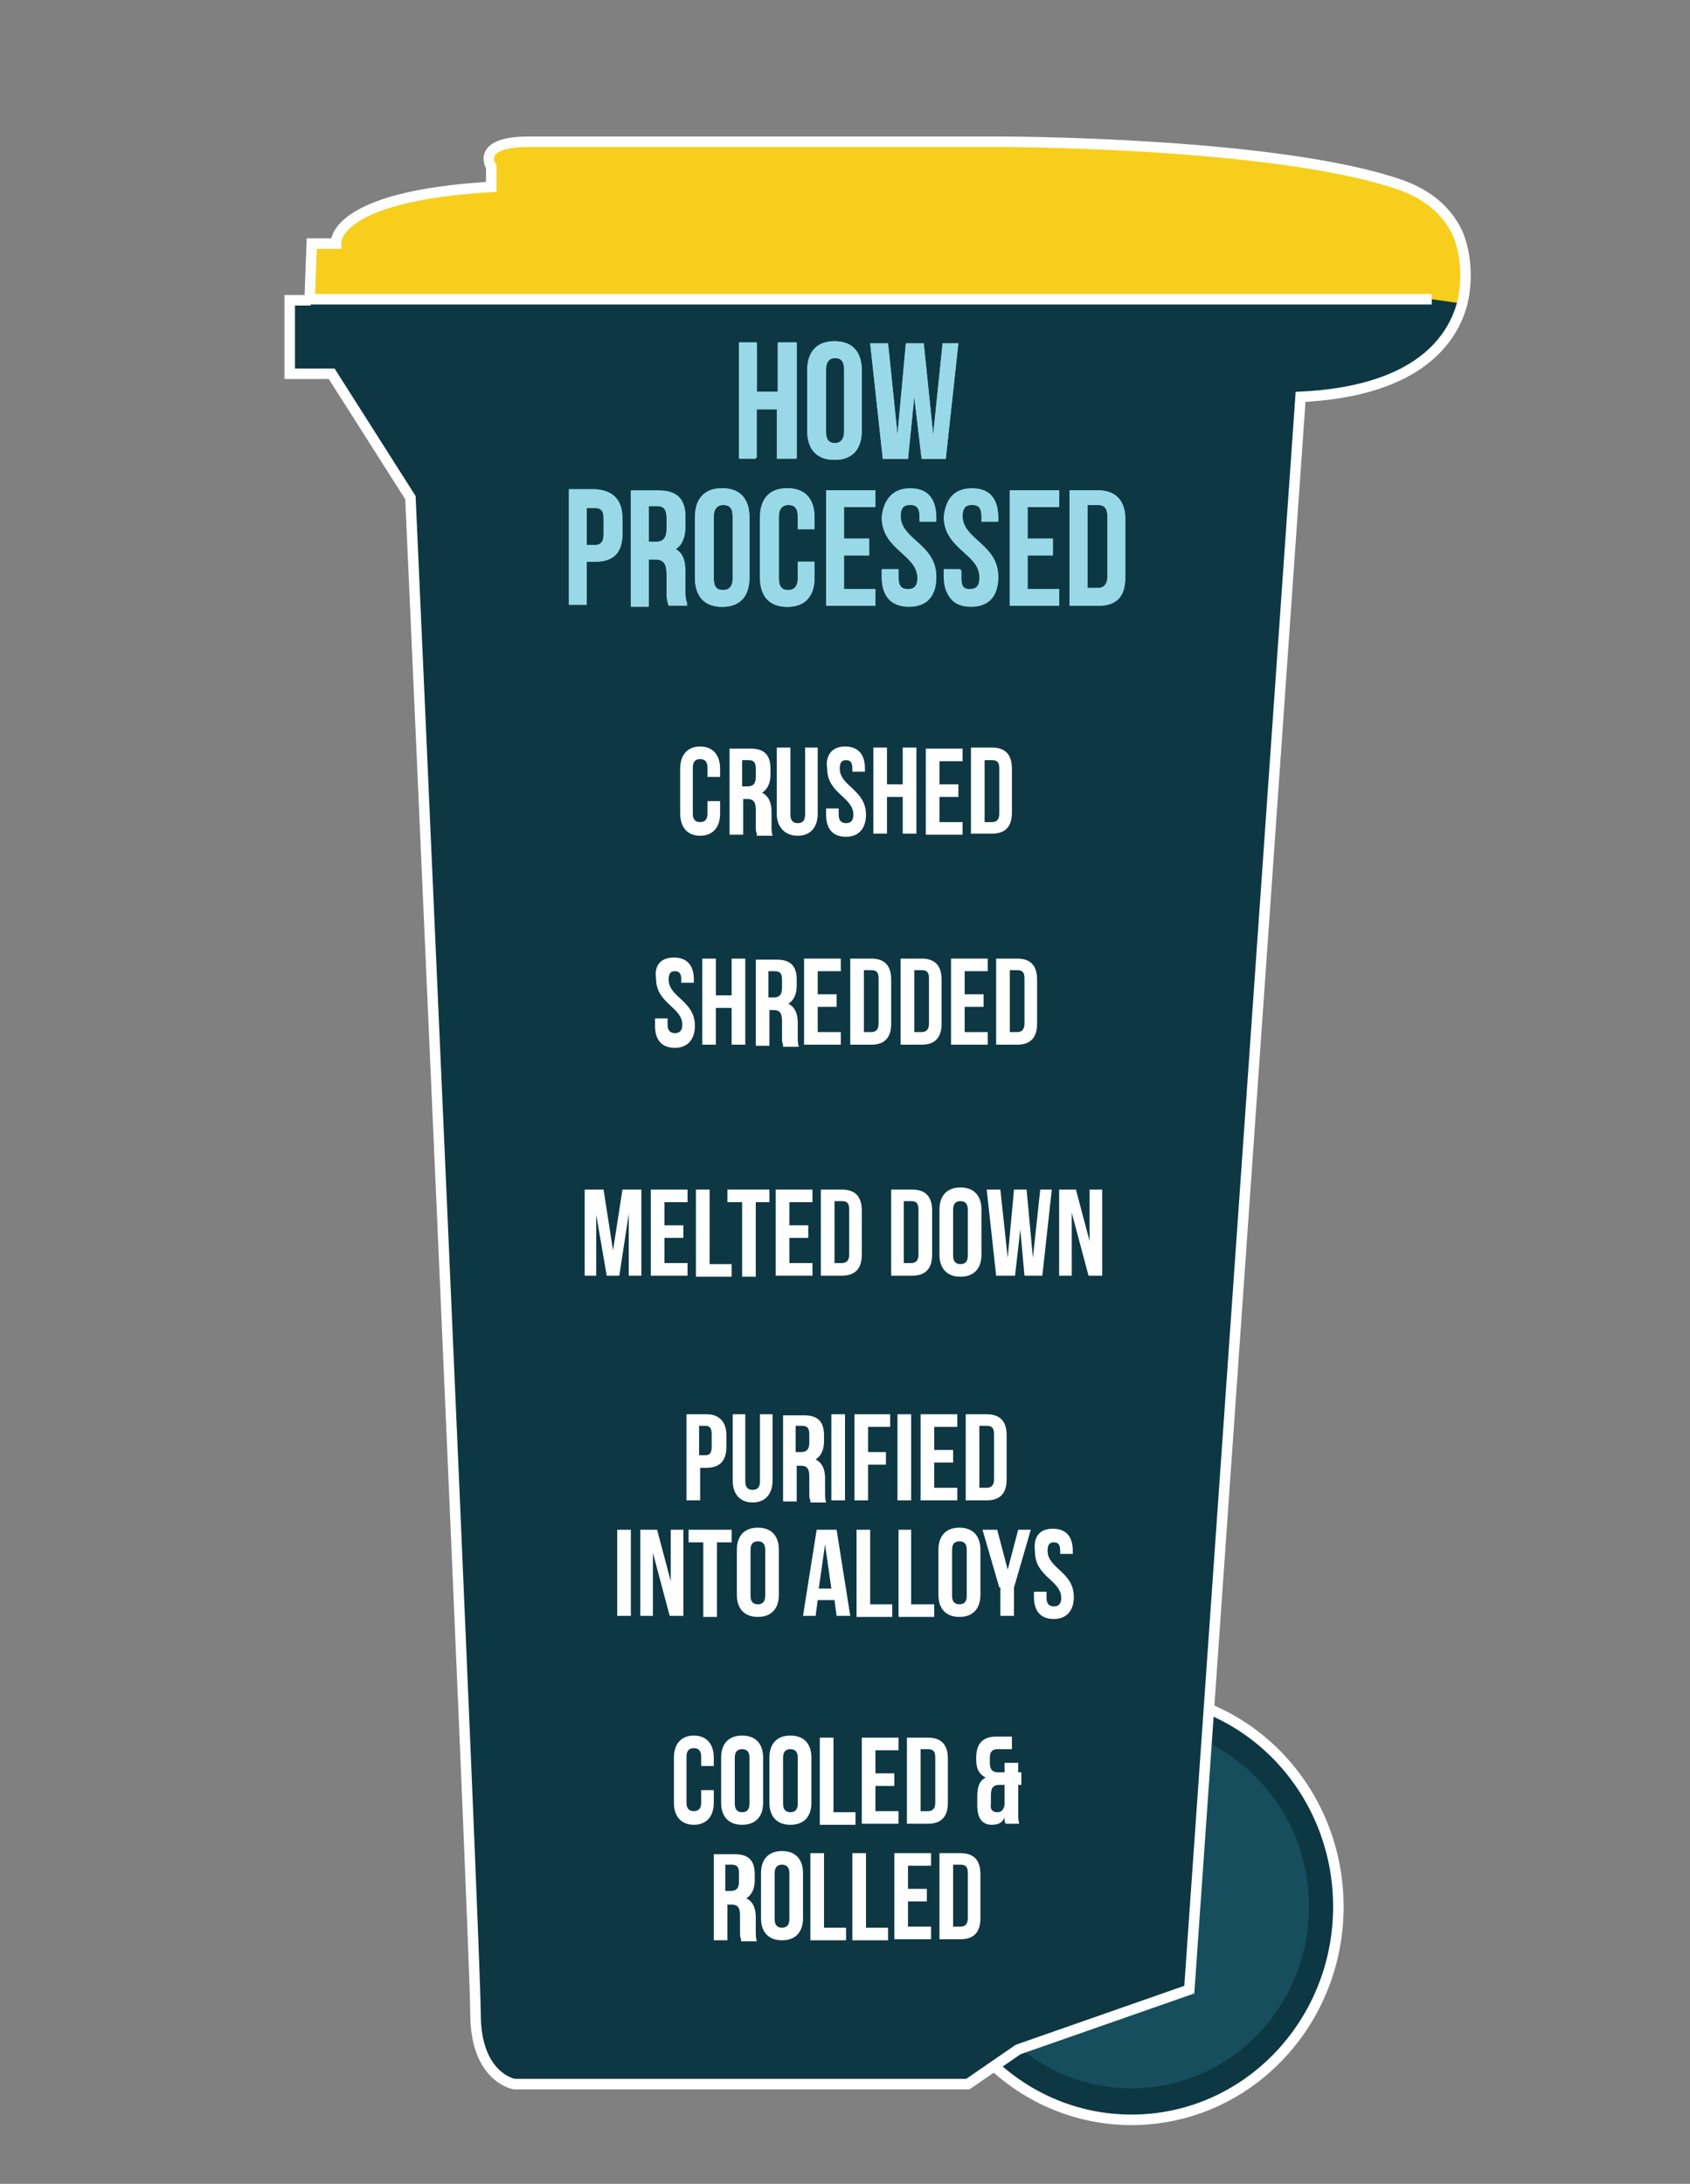 <?xml version="1.0" encoding="utf-8"?>
<!-- Generator: Adobe Illustrator 19.2.1, SVG Export Plug-In . SVG Version: 6.00 Build 0)  -->
<svg version="1.1" id="Layer_1" xmlns="http://www.w3.org/2000/svg" xmlns:xlink="http://www.w3.org/1999/xlink" x="0px" y="0px"
	 viewBox="0 0 161 208" style="enable-background:new 0 0 161 208;" xml:space="preserve">
<rect x="0" y="0" width="161" height="208" fill="#808080" stroke="none"/>
<style type="text/css">
	.st0{fill:#0E3744;stroke:#FFFFFF;stroke-miterlimit:10;}
	.st1{fill:#164E5E;}
	.st2{fill:#0E3744;}
	.st3{fill:#F7CE1C;}
	.st4{fill:none;stroke:#FFFFFF;stroke-miterlimit:10;}
	.st5{enable-background:new    ;}
	.st6{fill:#99D5DF;}
	.st7{fill:#99D9E7;}
	.st8{fill:#FFFFFF;}
</style>
<ellipse class="st0" cx="107.8" cy="181.6" rx="19.7" ry="20.3"/>
<ellipse class="st1" cx="107.8" cy="181.6" rx="16.9" ry="17.3"/>
<g id="XMLID_14_">
	<g>
		<path class="st2" d="M27.5,28.5v7h4L39,47.3c0,0,6.2,138.3,6.2,144.4c0,6.1,3.7,6.7,3.7,6.7h43.2l4.8-3.3l16.3-5.7l10.6-151.7
			c10.4-0.5,14.3-4.8,15.4-8.9l-2.8-0.4H29.5h-2V28.5z"/>
		<path class="st3" d="M29.7,23.2l-0.2,5.3h106.9l2.8,0.4c0.8-2.9,0.2-5.7-0.6-7c-1.4-2.6-3.9-3.8-5.3-4.3
			c-11.9-4.1-38.1-4.1-38.1-4.1s-39.8,0-44.9,0s-3.6,2.4-3.6,2.4v1.9c-15.2,1-14.8,5.4-14.8,5.4L29.7,23.2z"/>
	</g>
	<g>
		<path class="st4" d="M136.4,28.5H29.5l0.2-5.3H32c0,0-0.5-4.5,14.8-5.4v-1.9c0,0-1.6-2.4,3.6-2.4s44.9,0,44.9,0s26.3,0,38.1,4.1
			c1.4,0.5,3.9,1.6,5.3,4.3c0.7,1.3,1.3,4.1,0.6,7c-1.1,4.1-5,8.4-15.4,8.9l-10.6,151.7L97,195.2l-4.8,3.3H49c0,0-3.7-0.6-3.7-6.7
			c0-6.1-6.2-144.4-6.2-144.4l-7.5-11.8h-4v-7h2"/>
	</g>
</g>
<g class="st5">
	<path class="st6" d="M72.1,43.7h-1.7v-11h1.7v4.7h2v-4.7h1.8v11H74V39h-2V43.7z"/>
	<path class="st6" d="M76.9,35.3c0-1.8,0.9-2.8,2.6-2.8c1.7,0,2.6,1,2.6,2.8V41c0,1.8-0.9,2.8-2.6,2.8c-1.7,0-2.6-1-2.6-2.8V35.3z
		 M78.6,41.1c0,0.8,0.3,1.1,0.9,1.1c0.5,0,0.9-0.3,0.9-1.1v-5.9c0-0.8-0.3-1.1-0.9-1.1c-0.5,0-0.9,0.3-0.9,1.1V41.1z"/>
	<path class="st6" d="M87.1,37.8l-0.6,5.9h-2.4l-1.2-11h1.7l0.9,8.7l0.8-8.7H88l0.9,8.7l0.9-8.7h1.5l-1.2,11h-2.3L87.1,37.8z"/>
</g>
<g class="st5">
	<path class="st6" d="M59.3,49.4v1.4c0,1.8-0.8,2.7-2.6,2.7h-0.8v4.1h-1.7v-11h2.5C58.4,46.7,59.3,47.6,59.3,49.4z M55.9,48.2V52
		h0.8c0.5,0,0.8-0.3,0.8-1v-1.6c0-0.8-0.3-1-0.8-1H55.9z"/>
	<path class="st6" d="M63.7,57.7c-0.1-0.3-0.2-0.5-0.2-1.3v-1.7c0-1-0.3-1.4-1.1-1.4h-0.6v4.5h-1.7v-11h2.6c1.8,0,2.6,0.8,2.6,2.5
		v0.9c0,1.1-0.4,1.9-1.1,2.2c0.9,0.4,1.1,1.2,1.1,2.3v1.7c0,0.5,0,0.9,0.2,1.3H63.7z M61.8,48.2v3.4h0.7c0.6,0,1-0.3,1-1.2v-1.1
		c0-0.8-0.3-1.1-0.9-1.1H61.8z"/>
	<path class="st6" d="M66.2,49.3c0-1.8,0.9-2.8,2.6-2.8c1.7,0,2.6,1,2.6,2.8V55c0,1.8-0.9,2.8-2.6,2.8c-1.7,0-2.6-1-2.6-2.8V49.3z
		 M68,55.1c0,0.8,0.3,1.1,0.9,1.1c0.5,0,0.9-0.3,0.9-1.1v-5.9c0-0.8-0.3-1.1-0.9-1.1c-0.5,0-0.9,0.3-0.9,1.1V55.1z"/>
	<path class="st6" d="M77.6,53.6V55c0,1.8-0.9,2.8-2.6,2.8c-1.7,0-2.6-1-2.6-2.8v-5.7c0-1.8,0.9-2.8,2.6-2.8c1.7,0,2.6,1,2.6,2.8
		v1.1h-1.6v-1.2c0-0.8-0.3-1.1-0.9-1.1c-0.5,0-0.9,0.3-0.9,1.1v5.9c0,0.8,0.3,1.1,0.9,1.1c0.5,0,0.9-0.3,0.9-1.1v-1.6H77.6z"/>
	<path class="st6" d="M80.4,51.3h2.4v1.6h-2.4v3.2h3v1.6h-4.7v-11h4.7v1.6h-3V51.3z"/>
	<path class="st6" d="M86.7,46.6c1.7,0,2.5,1,2.5,2.8v0.3h-1.6v-0.5c0-0.8-0.3-1.1-0.9-1.1s-0.9,0.3-0.9,1.1c0,2.3,3.4,2.7,3.4,5.8
		c0,1.8-0.9,2.8-2.6,2.8s-2.6-1-2.6-2.8v-0.7h1.6v0.8c0,0.8,0.3,1.1,0.9,1.1s0.9-0.3,0.9-1.1c0-2.3-3.4-2.7-3.4-5.8
		C84.2,47.6,85,46.6,86.7,46.6z"/>
	<path class="st6" d="M92.6,46.6c1.7,0,2.5,1,2.5,2.8v0.3h-1.6v-0.5c0-0.8-0.3-1.1-0.9-1.1s-0.9,0.3-0.9,1.1c0,2.3,3.4,2.7,3.4,5.8
		c0,1.8-0.9,2.8-2.6,2.8S90,56.8,90,55v-0.7h1.6v0.8c0,0.8,0.3,1.1,0.9,1.1s0.9-0.3,0.9-1.1c0-2.3-3.4-2.7-3.4-5.8
		C90,47.6,90.9,46.6,92.6,46.6z"/>
	<path class="st6" d="M97.9,51.3h2.4v1.6h-2.4v3.2h3v1.6h-4.7v-11h4.7v1.6h-3V51.3z"/>
	<path class="st6" d="M101.9,46.7h2.7c1.7,0,2.6,1,2.6,2.7v5.6c0,1.8-0.8,2.7-2.6,2.7h-2.7V46.7z M103.6,48.2v7.8h1
		c0.5,0,0.9-0.3,0.9-1.1v-5.7c0-0.8-0.3-1.1-0.9-1.1H103.6z"/>
</g>
<g class="st5">
	<path class="st7" d="M72.1,43.6h-1.7v-11h1.7v4.7h2v-4.7h1.8v11h-1.8v-4.7h-2V43.6z"/>
	<path class="st7" d="M76.9,35.3c0-1.8,0.9-2.8,2.6-2.8c1.7,0,2.6,1,2.6,2.8V41c0,1.8-0.9,2.8-2.6,2.8c-1.7,0-2.6-1-2.6-2.8V35.3z
		 M78.7,41.1c0,0.8,0.3,1.1,0.9,1.1c0.5,0,0.9-0.3,0.9-1.1v-5.9c0-0.8-0.3-1.1-0.9-1.1c-0.5,0-0.9,0.3-0.9,1.1V41.1z"/>
	<path class="st7" d="M87.1,37.8l-0.6,5.9h-2.4l-1.2-11h1.7l0.9,8.7l0.8-8.7H88l0.9,8.7l0.9-8.7h1.5l-1.2,11h-2.3L87.1,37.8z"/>
</g>
<g class="st5">
	<path class="st7" d="M59.3,49.4v1.4c0,1.8-0.8,2.7-2.6,2.7h-0.8v4.1h-1.7v-11h2.5C58.4,46.7,59.3,47.6,59.3,49.4z M55.9,48.2v3.7
		h0.8c0.5,0,0.8-0.3,0.8-1v-1.6c0-0.8-0.3-1-0.8-1H55.9z"/>
	<path class="st7" d="M63.7,57.6c-0.1-0.3-0.2-0.5-0.2-1.3v-1.7c0-1-0.3-1.4-1.1-1.4h-0.6v4.5h-1.7v-11h2.6c1.8,0,2.6,0.8,2.6,2.5
		V50c0,1.1-0.4,1.9-1.1,2.2c0.9,0.4,1.1,1.2,1.1,2.3v1.7c0,0.5,0,0.9,0.2,1.3H63.7z M61.8,48.2v3.4h0.7c0.6,0,1-0.3,1-1.2v-1.1
		c0-0.8-0.3-1.1-0.9-1.1H61.8z"/>
	<path class="st7" d="M66.2,49.3c0-1.8,0.9-2.8,2.6-2.8c1.7,0,2.6,1,2.6,2.8V55c0,1.8-0.9,2.8-2.6,2.8c-1.7,0-2.6-1-2.6-2.8V49.3z
		 M68,55.1c0,0.8,0.3,1.1,0.9,1.1c0.5,0,0.9-0.3,0.9-1.1v-5.9c0-0.8-0.3-1.1-0.9-1.1c-0.5,0-0.9,0.3-0.9,1.1V55.1z"/>
	<path class="st7" d="M77.6,53.5V55c0,1.8-0.9,2.8-2.6,2.8c-1.7,0-2.6-1-2.6-2.8v-5.7c0-1.8,0.9-2.8,2.6-2.8c1.7,0,2.6,1,2.6,2.8
		v1.1H76v-1.2c0-0.8-0.3-1.1-0.9-1.1c-0.5,0-0.9,0.3-0.9,1.1v5.9c0,0.8,0.3,1.1,0.9,1.1c0.5,0,0.9-0.3,0.9-1.1v-1.6H77.6z"/>
	<path class="st7" d="M80.4,51.3h2.4v1.6h-2.4v3.2h3v1.6h-4.7v-11h4.7v1.6h-3V51.3z"/>
	<path class="st7" d="M86.7,46.5c1.7,0,2.5,1,2.5,2.8v0.3h-1.6v-0.5c0-0.8-0.3-1.1-0.9-1.1c-0.5,0-0.9,0.3-0.9,1.1
		c0,2.3,3.4,2.7,3.4,5.8c0,1.8-0.9,2.8-2.6,2.8c-1.7,0-2.6-1-2.6-2.8v-0.7h1.6v0.8c0,0.8,0.3,1.1,0.9,1.1s0.9-0.3,0.9-1.1
		c0-2.3-3.4-2.7-3.4-5.8C84.2,47.5,85.1,46.5,86.7,46.5z"/>
	<path class="st7" d="M92.6,46.5c1.7,0,2.5,1,2.5,2.8v0.3h-1.6v-0.5c0-0.8-0.3-1.1-0.9-1.1c-0.5,0-0.9,0.3-0.9,1.1
		c0,2.3,3.4,2.7,3.4,5.8c0,1.8-0.9,2.8-2.6,2.8c-1.7,0-2.6-1-2.6-2.8v-0.7h1.6v0.8c0,0.8,0.3,1.1,0.9,1.1s0.9-0.3,0.9-1.1
		c0-2.3-3.4-2.7-3.4-5.8C90.1,47.5,90.9,46.5,92.6,46.5z"/>
	<path class="st7" d="M97.9,51.3h2.4v1.6h-2.4v3.2h3v1.6h-4.7v-11h4.7v1.6h-3V51.3z"/>
	<path class="st7" d="M101.9,46.7h2.7c1.7,0,2.6,1,2.6,2.7v5.6c0,1.8-0.8,2.7-2.6,2.7h-2.7V46.7z M103.6,48.2v7.8h1
		c0.5,0,0.9-0.3,0.9-1.1v-5.7c0-0.8-0.3-1.1-0.9-1.1H103.6z"/>
</g>
<g>
	<g class="st5">
		<path class="st8" d="M68.6,76.4v1.1c0,1.3-0.7,2.1-1.9,2.1s-1.9-0.8-1.9-2.1v-4.3c0-1.3,0.7-2.1,1.9-2.1s1.9,0.8,1.9,2.1V74h-1.2
			v-0.9c0-0.6-0.3-0.8-0.7-0.8c-0.4,0-0.7,0.2-0.7,0.8v4.4c0,0.6,0.3,0.8,0.7,0.8c0.4,0,0.7-0.2,0.7-0.8v-1.2H68.6z"/>
		<path class="st8" d="M72.1,79.4c-0.1-0.2-0.1-0.3-0.1-1v-1.3c0-0.8-0.3-1-0.8-1h-0.4v3.4h-1.3v-8.2h2c1.3,0,1.9,0.6,1.9,1.9v0.6
			c0,0.8-0.3,1.4-0.8,1.7c0.6,0.3,0.9,0.9,0.9,1.8v1.3c0,0.4,0,0.7,0.1,1H72.1z M70.7,72.4v2.5h0.5c0.5,0,0.8-0.2,0.8-0.9v-0.8
			c0-0.6-0.2-0.8-0.7-0.8H70.7z"/>
		<path class="st8" d="M75.3,71.2v6.4c0,0.6,0.3,0.8,0.7,0.8s0.7-0.2,0.7-0.8v-6.4h1.2v6.3c0,1.3-0.7,2.1-1.9,2.1S74,78.8,74,77.5
			v-6.3H75.3z"/>
		<path class="st8" d="M80.5,71.1c1.3,0,1.9,0.8,1.9,2.1v0.3h-1.2v-0.3c0-0.6-0.2-0.8-0.6-0.8s-0.6,0.2-0.6,0.8c0,1.7,2.5,2,2.5,4.4
			c0,1.3-0.7,2.1-1.9,2.1c-1.3,0-1.9-0.8-1.9-2.1V77h1.2v0.6c0,0.6,0.3,0.8,0.7,0.8c0.4,0,0.7-0.2,0.7-0.8c0-1.7-2.5-2-2.5-4.4
			C78.6,71.9,79.3,71.1,80.5,71.1z"/>
		<path class="st8" d="M84.5,79.4h-1.3v-8.2h1.3v3.5h1.5v-3.5h1.3v8.2h-1.3v-3.5h-1.5V79.4z"/>
		<path class="st8" d="M89.5,74.7h1.8v1.2h-1.8v2.4h2.2v1.2h-3.5v-8.2h3.5v1.2h-2.2V74.7z"/>
		<path class="st8" d="M92.5,71.2h2c1.3,0,1.9,0.7,1.9,2v4.2c0,1.3-0.6,2-1.9,2h-2V71.2z M93.8,72.4v5.9h0.7c0.4,0,0.7-0.2,0.7-0.8
			v-4.3c0-0.6-0.2-0.8-0.7-0.8H93.8z"/>
	</g>
</g>
<g>
	<g class="st5">
		<path class="st8" d="M64.2,91.2c1.3,0,1.9,0.8,1.9,2.1v0.3h-1.2v-0.3c0-0.6-0.2-0.8-0.6-0.8s-0.6,0.2-0.6,0.8c0,1.7,2.5,2,2.5,4.4
			c0,1.3-0.7,2.1-1.9,2.1c-1.3,0-1.9-0.8-1.9-2.1V97h1.2v0.6c0,0.6,0.3,0.8,0.7,0.8c0.4,0,0.7-0.2,0.7-0.8c0-1.7-2.5-2-2.5-4.4
			C62.3,91.9,63,91.2,64.2,91.2z"/>
		<path class="st8" d="M68.2,99.5h-1.3v-8.2h1.3v3.5h1.5v-3.5H71v8.2h-1.3V96h-1.5V99.5z"/>
		<path class="st8" d="M74.6,99.5c-0.1-0.2-0.1-0.3-0.1-1v-1.3c0-0.8-0.3-1-0.8-1h-0.4v3.4h-1.3v-8.2h2c1.3,0,1.9,0.6,1.9,1.9v0.6
			c0,0.8-0.3,1.4-0.8,1.7c0.6,0.3,0.9,0.9,0.9,1.8v1.3c0,0.4,0,0.7,0.1,1H74.6z M73.2,92.4V95h0.5c0.5,0,0.8-0.2,0.8-0.9v-0.8
			c0-0.6-0.2-0.8-0.7-0.8H73.2z"/>
		<path class="st8" d="M77.9,94.7h1.8v1.2h-1.8v2.4h2.2v1.2h-3.5v-8.2h3.5v1.2h-2.2V94.7z"/>
		<path class="st8" d="M81,91.3h2c1.3,0,1.9,0.7,1.9,2v4.2c0,1.3-0.6,2-1.9,2h-2V91.3z M82.3,92.4v5.9H83c0.4,0,0.7-0.2,0.7-0.8
			v-4.3c0-0.6-0.2-0.8-0.7-0.8H82.3z"/>
		<path class="st8" d="M85.8,91.3h2c1.3,0,1.9,0.7,1.9,2v4.2c0,1.3-0.6,2-1.9,2h-2V91.3z M87.1,92.4v5.9h0.7c0.4,0,0.7-0.2,0.7-0.8
			v-4.3c0-0.6-0.2-0.8-0.7-0.8H87.1z"/>
		<path class="st8" d="M91.9,94.7h1.8v1.2h-1.8v2.4h2.2v1.2h-3.5v-8.2h3.5v1.2h-2.2V94.7z"/>
		<path class="st8" d="M94.9,91.3h2c1.3,0,1.9,0.7,1.9,2v4.2c0,1.3-0.6,2-1.9,2h-2V91.3z M96.2,92.4v5.9h0.7c0.4,0,0.7-0.2,0.7-0.8
			v-4.3c0-0.6-0.2-0.8-0.7-0.8H96.2z"/>
	</g>
</g>
<g>
	<g class="st5">
		<path class="st8" d="M58.4,119.1l0.9-5.8h1.8v8.2h-1.2v-5.9l-0.9,5.9h-1.2l-1-5.8v5.8h-1.1v-8.2h1.8L58.4,119.1z"/>
		<path class="st8" d="M63.3,116.7h1.8v1.2h-1.8v2.4h2.2v1.2H62v-8.2h3.5v1.2h-2.2V116.7z"/>
		<path class="st8" d="M66.3,113.3h1.3v7.1h2.1v1.2h-3.4V113.3z"/>
		<path class="st8" d="M69.3,113.3h4v1.2H72v7.1h-1.3v-7.1h-1.4V113.3z"/>
		<path class="st8" d="M75.2,116.7H77v1.2h-1.8v2.4h2.2v1.2h-3.5v-8.2h3.5v1.2h-2.2V116.7z"/>
		<path class="st8" d="M78.2,113.3h2c1.3,0,1.9,0.7,1.9,2v4.2c0,1.3-0.6,2-1.9,2h-2V113.3z M79.5,114.4v5.9h0.7
			c0.4,0,0.7-0.2,0.7-0.8v-4.3c0-0.6-0.2-0.8-0.7-0.8H79.5z"/>
		<path class="st8" d="M84.9,113.3h2c1.3,0,1.9,0.7,1.9,2v4.2c0,1.3-0.6,2-1.9,2h-2V113.3z M86.1,114.4v5.9h0.7
			c0.4,0,0.7-0.2,0.7-0.8v-4.3c0-0.6-0.2-0.8-0.7-0.8H86.1z"/>
		<path class="st8" d="M89.5,115.2c0-1.3,0.7-2.1,2-2.1c1.3,0,2,0.8,2,2.1v4.3c0,1.3-0.7,2.1-2,2.1c-1.3,0-2-0.8-2-2.1V115.2z
			 M90.8,119.6c0,0.6,0.3,0.8,0.7,0.8c0.4,0,0.7-0.2,0.7-0.8v-4.4c0-0.6-0.3-0.8-0.7-0.8c-0.4,0-0.7,0.2-0.7,0.8V119.6z"/>
		<path class="st8" d="M97.2,117.1l-0.5,4.4h-1.8l-0.9-8.2h1.3l0.7,6.5l0.6-6.5h1.2l0.6,6.5l0.7-6.5h1.1l-0.9,8.2h-1.7L97.2,117.1z"
			/>
		<path class="st8" d="M102.1,115.5v6h-1.2v-8.2h1.6l1.3,4.9v-4.9h1.2v8.2h-1.3L102.1,115.5z"/>
	</g>
</g>
<g>
	<g class="st5">
		<path class="st8" d="M68,170.6v1.1c0,1.3-0.7,2.1-1.9,2.1s-1.9-0.8-1.9-2.1v-4.3c0-1.3,0.7-2.1,1.9-2.1s1.9,0.8,1.9,2.1v0.8h-1.2
			v-0.9c0-0.6-0.3-0.8-0.7-0.8c-0.4,0-0.7,0.2-0.7,0.8v4.4c0,0.6,0.3,0.8,0.7,0.8c0.4,0,0.7-0.2,0.7-0.8v-1.2H68z"/>
		<path class="st8" d="M68.7,167.4c0-1.3,0.7-2.1,2-2.1c1.3,0,2,0.8,2,2.1v4.3c0,1.3-0.7,2.1-2,2.1c-1.3,0-2-0.8-2-2.1V167.4z
			 M70,171.8c0,0.6,0.3,0.8,0.7,0.8c0.4,0,0.7-0.2,0.7-0.8v-4.4c0-0.6-0.3-0.8-0.7-0.8c-0.4,0-0.7,0.2-0.7,0.8V171.8z"/>
		<path class="st8" d="M73.3,167.4c0-1.3,0.7-2.1,2-2.1c1.3,0,2,0.8,2,2.1v4.3c0,1.3-0.7,2.1-2,2.1c-1.3,0-2-0.8-2-2.1V167.4z
			 M74.6,171.8c0,0.6,0.3,0.8,0.7,0.8c0.4,0,0.7-0.2,0.7-0.8v-4.4c0-0.6-0.3-0.8-0.7-0.8c-0.4,0-0.7,0.2-0.7,0.8V171.8z"/>
		<path class="st8" d="M78.1,165.5h1.3v7.1h2.1v1.2h-3.4V165.5z"/>
		<path class="st8" d="M83.4,168.9h1.8v1.2h-1.8v2.4h2.2v1.2h-3.5v-8.2h3.5v1.2h-2.2V168.9z"/>
		<path class="st8" d="M86.4,165.5h2c1.3,0,1.9,0.7,1.9,2v4.2c0,1.3-0.6,2-1.9,2h-2V165.5z M87.7,166.6v5.9h0.7
			c0.4,0,0.7-0.2,0.7-0.8v-4.3c0-0.6-0.2-0.8-0.7-0.8H87.7z"/>
		<path class="st8" d="M93.9,169.3c-0.6-0.3-0.9-0.8-0.9-1.7v-0.2c0-1.3,0.6-2,1.9-2h1.5v1.2H95c-0.4,0-0.7,0.2-0.7,0.8v0.5
			c0,0.7,0.3,0.9,0.8,0.9h0.6v-0.9H97v0.9h0.3v1.2H97v2.7c0,0.4,0,0.7,0.1,1h-1.3c-0.1-0.2-0.1-0.3-0.1-0.6
			c-0.2,0.5-0.6,0.7-1.2,0.7c-1,0-1.4-0.7-1.4-1.9v-0.8C93.1,170.2,93.3,169.6,93.9,169.3z M95,172.6c0.4,0,0.6-0.2,0.7-0.7V170
			h-0.5c-0.6,0-0.8,0.3-0.8,1v0.8C94.3,172.4,94.6,172.6,95,172.6z"/>
	</g>
	<g class="st5">
		<path class="st8" d="M70.6,184.7c-0.1-0.2-0.1-0.3-0.1-1v-1.3c0-0.8-0.3-1-0.8-1h-0.4v3.4h-1.3v-8.2h2c1.3,0,1.9,0.6,1.9,1.9v0.6
			c0,0.8-0.3,1.4-0.8,1.7c0.6,0.3,0.9,0.9,0.9,1.8v1.3c0,0.4,0,0.7,0.1,1H70.6z M69.1,177.6v2.5h0.5c0.5,0,0.8-0.2,0.8-0.9v-0.8
			c0-0.6-0.2-0.8-0.7-0.8H69.1z"/>
		<path class="st8" d="M72.5,178.4c0-1.3,0.7-2.1,2-2.1c1.3,0,2,0.8,2,2.1v4.3c0,1.3-0.7,2.1-2,2.1c-1.3,0-2-0.8-2-2.1V178.4z
			 M73.8,182.8c0,0.6,0.3,0.8,0.7,0.8c0.4,0,0.7-0.2,0.7-0.8v-4.4c0-0.6-0.3-0.8-0.7-0.8c-0.4,0-0.7,0.2-0.7,0.8V182.8z"/>
		<path class="st8" d="M77.2,176.5h1.3v7.1h2.1v1.2h-3.4V176.5z"/>
		<path class="st8" d="M81.2,176.5h1.3v7.1h2.1v1.2h-3.4V176.5z"/>
		<path class="st8" d="M86.5,179.9h1.8v1.2h-1.8v2.4h2.2v1.2h-3.5v-8.2h3.5v1.2h-2.2V179.9z"/>
		<path class="st8" d="M89.5,176.5h2c1.3,0,1.9,0.7,1.9,2v4.2c0,1.3-0.6,2-1.9,2h-2V176.5z M90.8,177.6v5.9h0.7
			c0.4,0,0.7-0.2,0.7-0.8v-4.3c0-0.6-0.2-0.8-0.7-0.8H90.8z"/>
	</g>
</g>
<g>
	<g class="st5">
		<path class="st8" d="M69.2,136.7v1.1c0,1.3-0.6,2-1.9,2h-0.6v3.1h-1.3v-8.2h1.9C68.5,134.7,69.2,135.4,69.2,136.7z M66.6,135.8
			v2.8h0.6c0.4,0,0.6-0.2,0.6-0.8v-1.2c0-0.6-0.2-0.8-0.6-0.8H66.6z"/>
		<path class="st8" d="M71,134.7v6.4c0,0.6,0.3,0.8,0.7,0.8s0.7-0.2,0.7-0.8v-6.4h1.2v6.3c0,1.3-0.7,2.1-1.9,2.1s-1.9-0.8-1.9-2.1
			v-6.3H71z"/>
		<path class="st8" d="M77.2,142.9c-0.1-0.2-0.1-0.3-0.1-1v-1.3c0-0.8-0.3-1-0.8-1h-0.4v3.4h-1.3v-8.2h2c1.3,0,1.9,0.6,1.9,1.9v0.6
			c0,0.8-0.3,1.4-0.8,1.7c0.6,0.3,0.9,0.9,0.9,1.8v1.3c0,0.4,0,0.7,0.1,1H77.2z M75.8,135.8v2.5h0.5c0.5,0,0.8-0.2,0.8-0.9v-0.8
			c0-0.6-0.2-0.8-0.7-0.8H75.8z"/>
		<path class="st8" d="M79.2,134.7h1.3v8.2h-1.3V134.7z"/>
		<path class="st8" d="M82.7,138.3h1.7v1.2h-1.7v3.4h-1.3v-8.2h3.4v1.2h-2.1V138.3z"/>
		<path class="st8" d="M85.5,134.7h1.3v8.2h-1.3V134.7z"/>
		<path class="st8" d="M89,138.1h1.8v1.2H89v2.4h2.2v1.2h-3.5v-8.2h3.5v1.2H89V138.1z"/>
		<path class="st8" d="M92,134.7h2c1.3,0,1.9,0.7,1.9,2v4.2c0,1.3-0.6,2-1.9,2h-2V134.7z M93.3,135.8v5.9H94c0.4,0,0.7-0.2,0.7-0.8
			v-4.3c0-0.6-0.2-0.8-0.7-0.8H93.3z"/>
	</g>
	<g class="st5">
		<path class="st8" d="M58.8,145.7h1.3v8.2h-1.3V145.7z"/>
		<path class="st8" d="M62.2,147.9v6h-1.2v-8.2h1.6l1.3,4.9v-4.9h1.2v8.2h-1.3L62.2,147.9z"/>
		<path class="st8" d="M65.7,145.7h4v1.2h-1.4v7.1h-1.3v-7.1h-1.4V145.7z"/>
		<path class="st8" d="M70.2,147.6c0-1.3,0.7-2.1,2-2.1c1.3,0,2,0.8,2,2.1v4.3c0,1.3-0.7,2.1-2,2.1c-1.3,0-2-0.8-2-2.1V147.6z
			 M71.5,152c0,0.6,0.3,0.8,0.7,0.8c0.4,0,0.7-0.2,0.7-0.8v-4.4c0-0.6-0.3-0.8-0.7-0.8c-0.4,0-0.7,0.2-0.7,0.8V152z"/>
		<path class="st8" d="M81,153.9h-1.3l-0.2-1.5h-1.6l-0.2,1.5h-1.2l1.3-8.2h1.9L81,153.9z M78,151.3h1.2l-0.6-4.2L78,151.3z"/>
		<path class="st8" d="M81.6,145.7h1.3v7.1H85v1.2h-3.4V145.7z"/>
		<path class="st8" d="M85.5,145.7h1.3v7.1H89v1.2h-3.4V145.7z"/>
		<path class="st8" d="M89.4,147.6c0-1.3,0.7-2.1,2-2.1s2,0.8,2,2.1v4.3c0,1.3-0.7,2.1-2,2.1s-2-0.8-2-2.1V147.6z M90.7,152
			c0,0.6,0.3,0.8,0.7,0.8s0.7-0.2,0.7-0.8v-4.4c0-0.6-0.3-0.8-0.7-0.8s-0.7,0.2-0.7,0.8V152z"/>
		<path class="st8" d="M95.2,151.2l-1.6-5.5h1.4l1,3.8l1-3.8h1.2l-1.6,5.5v2.7h-1.3V151.2z"/>
		<path class="st8" d="M100.3,145.6c1.3,0,1.9,0.8,1.9,2.1v0.3H101v-0.3c0-0.6-0.2-0.8-0.6-0.8c-0.4,0-0.6,0.2-0.6,0.8
			c0,1.7,2.5,2,2.5,4.4c0,1.3-0.7,2.1-1.9,2.1c-1.3,0-1.9-0.8-1.9-2.1v-0.5h1.2v0.6c0,0.6,0.3,0.8,0.7,0.8c0.4,0,0.7-0.2,0.7-0.8
			c0-1.7-2.5-2-2.5-4.4C98.4,146.3,99.1,145.6,100.3,145.6z"/>
	</g>
</g>
</svg>
